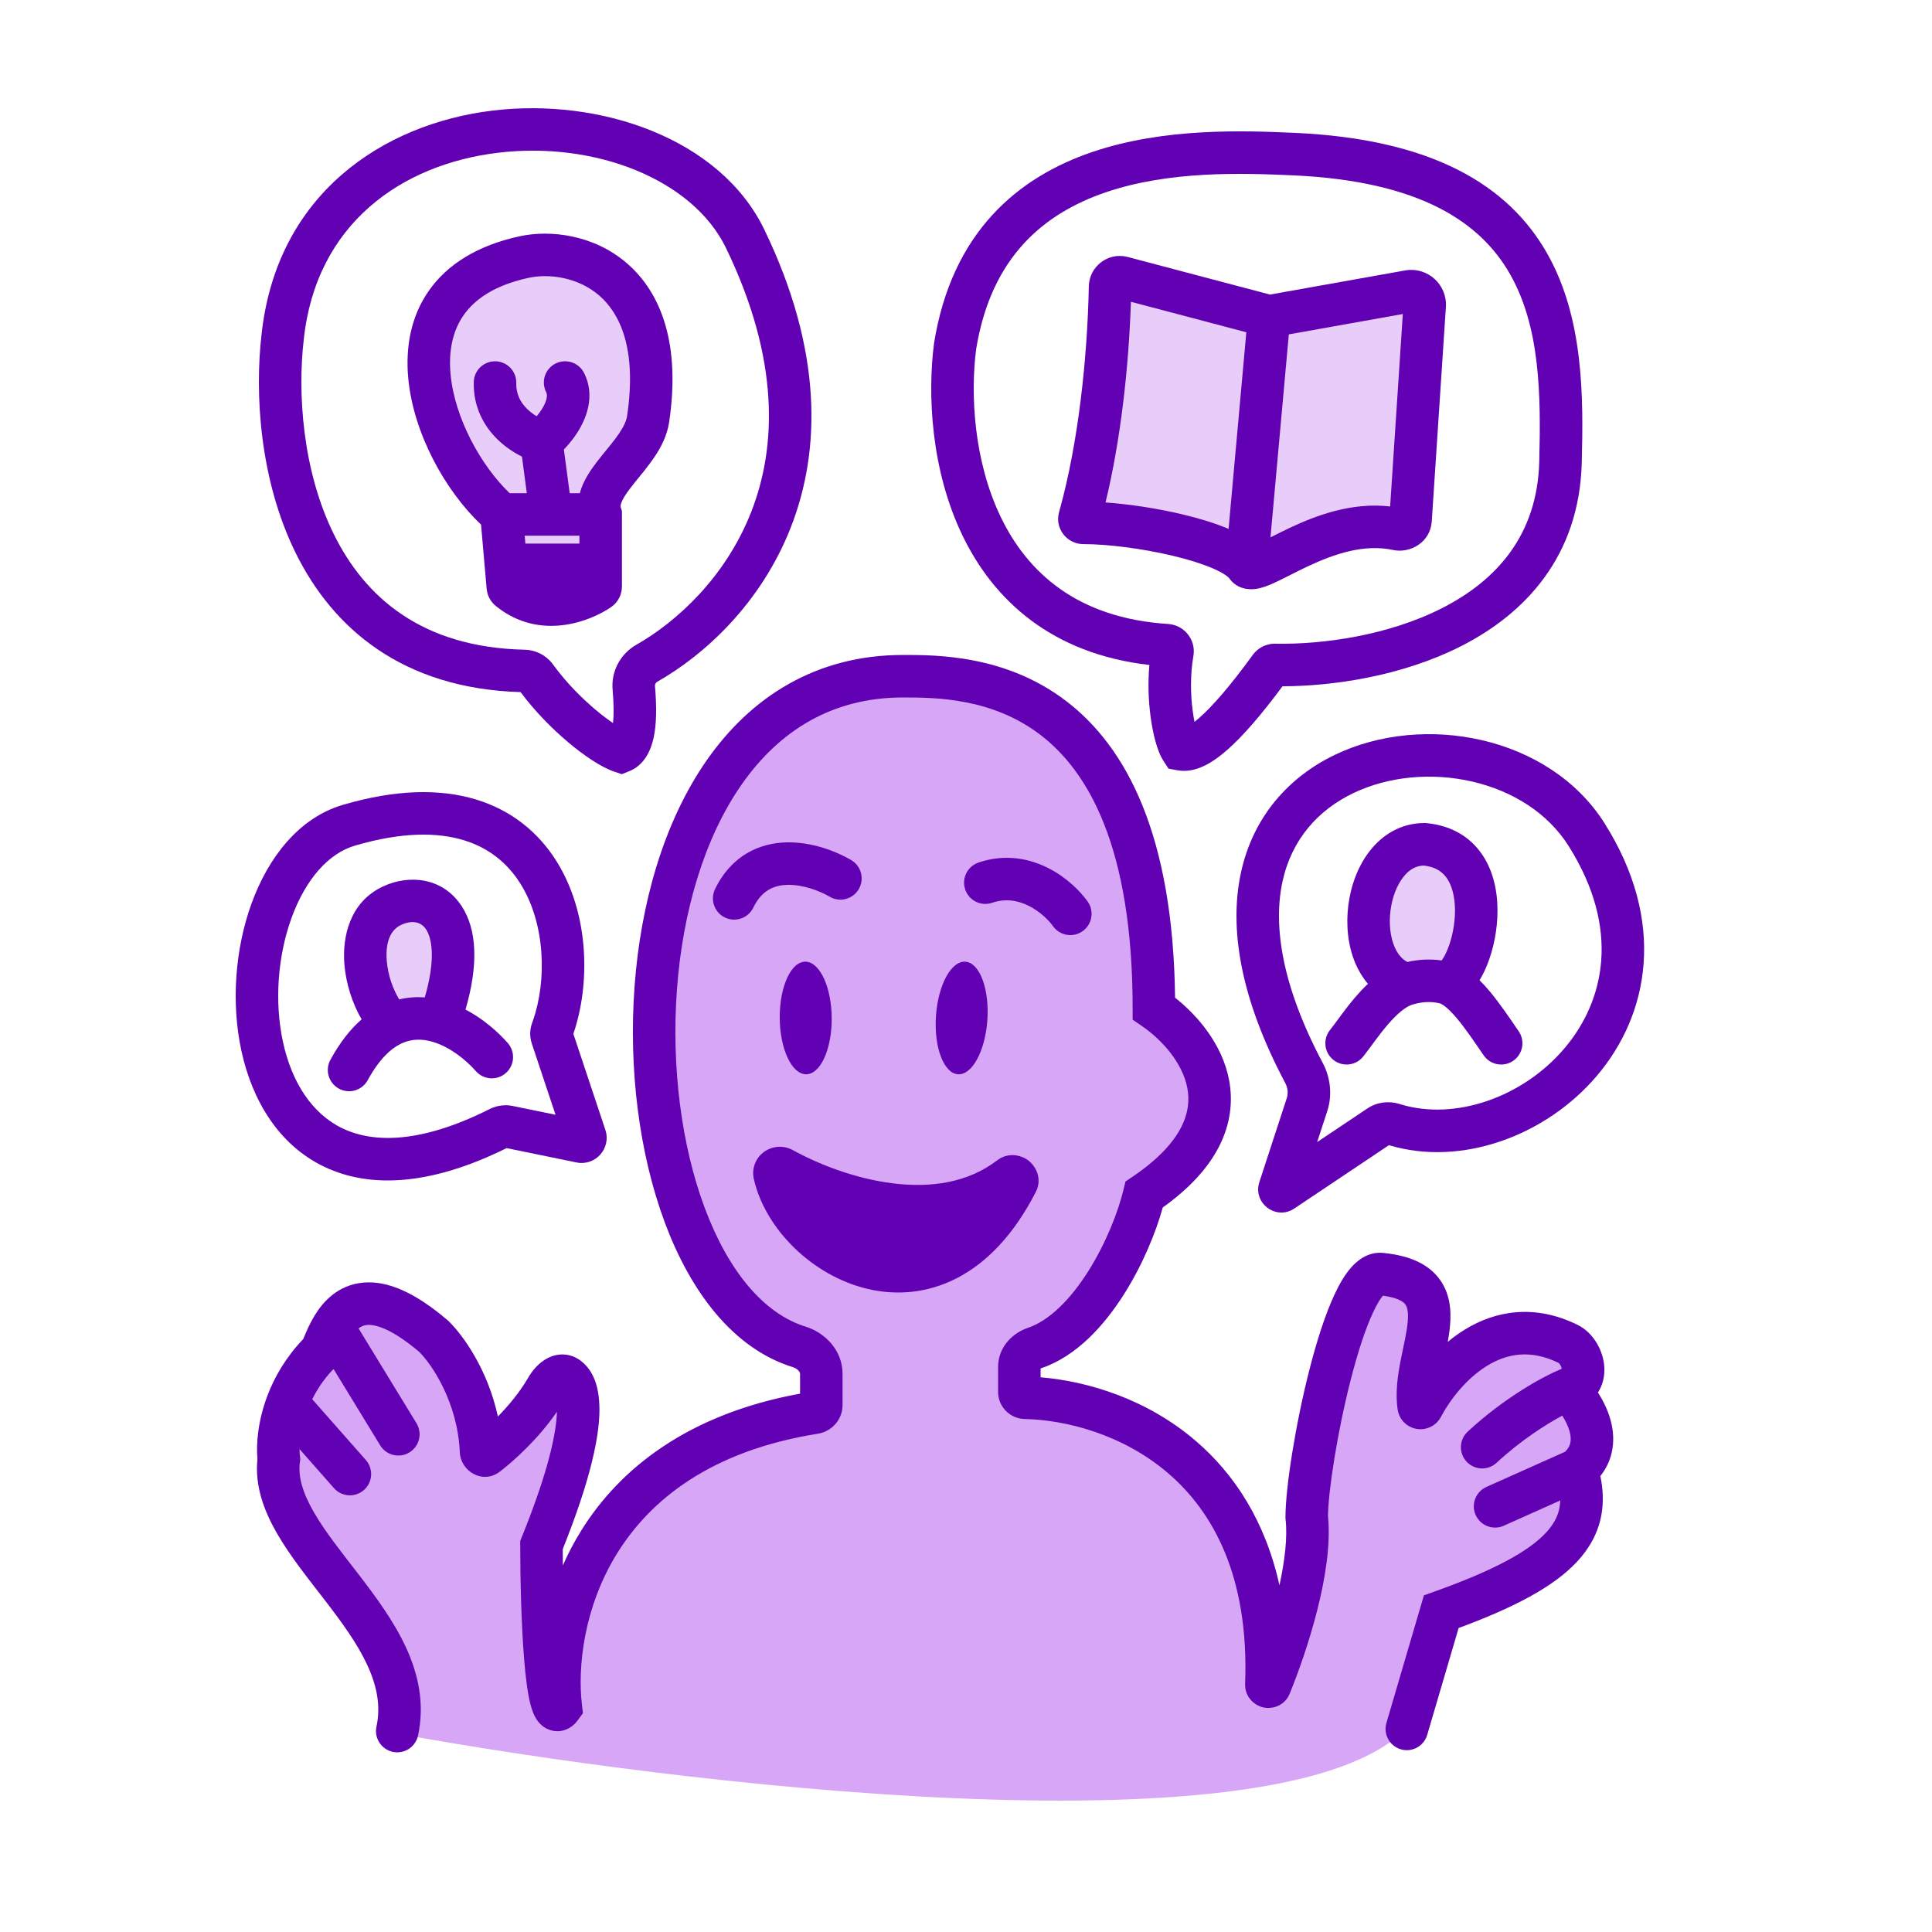 <svg width="223" height="223" viewBox="0 0 223 223" fill="none" xmlns="http://www.w3.org/2000/svg">
<path d="M161.615 200.163C145.83 214.059 78.1 205.953 46.208 200.163V192.47L40.872 183.413L33.799 175.348L32.558 165.918L36.281 157.729L42.486 150.905L50.676 155.248L57.501 167.531L64.698 160.583L66.187 165.918L62.216 182.172L64.698 186.267L67.18 180.311C67.478 175.547 76.57 169.806 81.078 167.531L94.481 163.437V157.729L88.648 153.139L77.232 139.366L76.611 111.822L82.071 93.831L91.378 80.927L114.46 78.942L127.241 89.116L134.19 116.288L140.395 123.485L138.782 131.053L132.081 138.746C132.081 144.205 122.898 152.022 118.307 155.248V160.583L132.081 165.546L144.118 177.829L147.592 189.865L152.308 165.546L158.885 147.803C160.622 148.548 164.097 150.21 164.097 150.905V160.583L171.542 155.248H181.346V160.583L183.083 172.494L178.492 180.311L166.33 186.267L161.615 200.163Z" fill="#D8A6F7"/>
<path d="M97.252 162.173C97.252 163.884 95.976 165.237 94.409 165.486C81.997 167.457 75.03 173.161 71.231 179.294C67.37 185.527 66.653 192.417 67.172 196.788L67.284 197.737L66.726 198.512C66.503 198.821 66.01 199.422 65.163 199.693C64.081 200.039 63.118 199.652 62.526 199.143C62.041 198.725 61.775 198.22 61.636 197.918C61.478 197.574 61.359 197.209 61.266 196.868C60.906 195.555 60.67 193.615 60.502 191.569C60.159 187.387 60.047 182.005 60.047 178.336V177.858L60.226 177.415C62.875 170.874 63.957 166.599 64.22 163.916C64.255 163.553 64.275 163.231 64.283 162.947C62.189 166.006 59.474 168.486 57.733 169.836C55.698 171.415 53.163 169.776 53.074 167.651C52.83 161.837 49.824 157.475 48.415 156.065C45.104 153.251 43.236 152.861 42.382 152.931C42.026 152.96 41.7 153.085 41.387 153.331L48.071 164.273C48.777 165.43 48.412 166.939 47.256 167.645C46.099 168.352 44.59 167.987 43.884 166.831L38.51 158.032C38.46 158.076 38.403 158.123 38.34 158.171C37.342 159.257 36.594 160.392 36.038 161.503L42.227 168.522C43.123 169.538 43.025 171.089 42.009 171.984C40.993 172.88 39.443 172.783 38.547 171.767L34.575 167.261C34.573 167.595 34.591 167.872 34.618 168.079L34.663 168.41L34.618 168.741C34.384 170.438 34.932 172.306 36.237 174.565C37.554 176.844 39.41 179.147 41.431 181.774C43.384 184.315 45.459 187.123 46.853 190.138C48.267 193.198 49.047 196.613 48.251 200.323C47.967 201.647 46.663 202.491 45.338 202.207C44.014 201.923 43.17 200.618 43.454 199.294C43.963 196.922 43.516 194.612 42.399 192.196C41.262 189.734 39.502 187.313 37.542 184.765C35.648 182.303 33.514 179.657 31.989 177.019C30.504 174.448 29.384 171.54 29.718 168.398C29.552 166.666 29.771 163.977 30.872 161.081C31.682 158.95 32.983 156.671 34.998 154.562C35.03 154.489 35.066 154.404 35.109 154.303C35.346 153.742 35.734 152.802 36.298 151.87C37.248 150.301 38.989 148.287 41.981 148.041C44.817 147.808 47.994 149.25 51.671 152.393L51.732 152.446L51.79 152.502C53.503 154.174 56.309 158.133 57.469 163.5C58.717 162.227 60 160.689 60.954 159.039C61.338 158.373 61.966 157.541 62.839 156.977C63.292 156.683 63.918 156.394 64.68 156.344C65.441 156.294 66.186 156.496 66.83 156.923L66.957 157.011L67.05 157.08C68.966 158.543 69.407 161.28 69.103 164.394C68.781 167.682 67.552 172.321 64.954 178.808C64.955 179.402 64.959 180.032 64.967 180.689C65.555 179.353 66.249 178.02 67.06 176.71C71.511 169.526 79.388 163.233 92.347 160.861V158.593C92.347 158.504 92.317 158.38 92.186 158.225C92.045 158.059 91.815 157.898 91.53 157.809C84.575 155.653 79.698 149.036 76.751 141.15C73.769 133.172 72.54 123.362 73.244 113.841C73.946 104.333 76.593 94.871 81.601 87.714C86.668 80.473 94.169 75.597 104.241 75.597C108.091 75.597 116.103 75.584 123.095 80.944C130.046 86.273 135.405 96.414 135.632 115.158C138.224 117.207 141.083 120.523 141.867 124.672C142.328 127.11 142.049 129.752 140.672 132.409C139.416 134.831 137.302 137.162 134.214 139.37C133.386 142.349 131.851 146.044 129.751 149.365C127.471 152.972 124.261 156.557 120.178 157.928C120.154 157.936 120.131 157.947 120.111 157.958V158.974C125.464 159.414 132.346 161.439 138.043 166.335C142.456 170.127 146.034 175.538 147.68 182.978C148.308 180.105 148.616 177.42 148.389 175.38L148.374 175.245V175.109C148.374 171.766 149.519 164.42 151.153 158.04C151.974 154.834 152.959 151.712 154.057 149.371C154.599 148.215 155.236 147.104 155.99 146.261C156.672 145.499 157.858 144.515 159.479 144.605L159.637 144.617L159.894 144.644C162.536 144.939 164.676 145.774 166.027 147.475C167.414 149.221 167.518 151.32 167.37 153.005C167.318 153.608 167.221 154.247 167.106 154.886C167.719 154.375 168.375 153.898 169.072 153.469C172.566 151.321 177.09 150.452 182.101 152.927C183.861 153.796 184.939 155.723 185.147 157.467C185.259 158.409 185.149 159.519 184.555 160.542C184.518 160.606 184.48 160.669 184.44 160.73C185.041 161.663 185.584 162.754 185.904 163.931C186.219 165.088 186.342 166.422 185.999 167.794C185.769 168.716 185.344 169.584 184.72 170.37C185.039 171.912 185.108 173.443 184.821 174.953C184.44 176.953 183.471 178.725 181.979 180.312C179.27 183.19 174.723 185.563 168.36 187.913L164.734 200.251C164.353 201.551 162.989 202.295 161.689 201.913C160.39 201.532 159.645 200.168 160.027 198.868L164.355 184.141L165.532 183.721C172.461 181.249 176.403 179.078 178.406 176.95C179.351 175.945 179.819 174.995 180.001 174.036C180.052 173.77 180.083 173.489 180.092 173.192L173.569 176.108C172.332 176.66 170.881 176.105 170.328 174.869C169.775 173.632 170.33 172.181 171.567 171.629L180.657 167.565C181.017 167.209 181.17 166.882 181.24 166.603C181.33 166.241 181.324 165.784 181.17 165.218C181.001 164.597 180.687 163.966 180.322 163.399C178.44 164.413 175.552 166.24 172.744 168.841C171.75 169.762 170.198 169.702 169.277 168.708C168.357 167.714 168.416 166.162 169.41 165.242C173.71 161.26 178.212 158.837 180.085 158.069L180.211 158.018L180.268 158.001C180.243 157.855 180.178 157.675 180.074 157.514C179.984 157.373 179.915 157.321 179.91 157.316C176.636 155.707 173.912 156.252 171.641 157.648C169.241 159.124 167.363 161.574 166.318 163.543C165.756 164.603 164.628 165.086 163.589 164.941C162.521 164.793 161.518 163.97 161.326 162.703C161.03 160.744 161.339 158.735 161.663 157.066C162.019 155.233 162.369 153.879 162.483 152.577C162.593 151.319 162.396 150.791 162.186 150.527C162 150.292 161.424 149.795 159.627 149.554C159.338 149.885 158.948 150.496 158.499 151.454C157.594 153.384 156.699 156.16 155.906 159.258C154.331 165.404 153.308 172.19 153.281 174.999C153.612 178.29 152.953 182.247 152.051 185.816C151.121 189.502 149.863 193.038 148.865 195.484C148.27 196.942 146.77 197.348 145.679 197.041C144.644 196.75 143.665 195.756 143.718 194.349C144.188 181.983 140.028 174.51 134.845 170.056C129.561 165.514 122.943 163.885 118.276 163.789C116.587 163.754 115.205 162.382 115.205 160.658V157.782C115.205 155.437 116.938 153.841 118.617 153.277C121.092 152.446 123.531 150.023 125.604 146.744C127.635 143.532 129.059 139.901 129.684 137.301L129.907 136.373L130.698 135.84C133.744 133.788 135.439 131.842 136.316 130.151C137.174 128.496 137.31 126.974 137.047 125.583C136.493 122.653 134.08 119.982 131.804 118.428L130.734 117.698V116.402C130.734 97.716 125.554 89.011 120.11 84.838C114.554 80.578 108.093 80.503 104.241 80.503C96.006 80.503 89.913 84.392 85.621 90.526C81.271 96.744 78.796 105.268 78.136 114.202C77.478 123.122 78.647 132.21 81.346 139.432C84.08 146.746 88.168 151.631 92.983 153.124C95.147 153.795 97.252 155.777 97.252 158.593V162.173Z" fill="#6200B3"/>
<path d="M113.962 117.792C113.703 121.379 112.166 124.155 110.53 123.993C108.894 123.832 107.778 120.794 108.038 117.208C108.297 113.621 109.834 110.845 111.47 111.007C113.106 111.168 114.222 114.206 113.962 117.792Z" fill="#6200B3"/>
<path d="M96 117.581C96.005 121.171 94.667 124.044 93.01 123.999C91.353 123.955 90.005 121.008 90 117.419C89.995 113.829 91.333 110.955 92.99 111.001C94.647 111.045 95.995 113.992 96 117.581Z" fill="#6200B3"/>
<path d="M90.341 134.908C89.861 134.644 89.283 135.015 89.404 135.55C91.564 145.069 108.067 154.612 117.368 136.475C117.594 136.033 116.98 135.58 116.586 135.882C108.391 142.145 96.503 138.3 90.341 134.908Z" fill="#6200B3"/>
<path d="M88.285 132.889C89.214 132.269 90.46 132.173 91.525 132.759C94.405 134.345 98.62 136.028 103.009 136.582C107.395 137.136 111.686 136.539 115.096 133.933C116.378 132.953 117.861 133.323 118.68 133.935C119.516 134.562 120.363 136.011 119.551 137.594C117.054 142.464 113.956 145.699 110.513 147.495C107.054 149.3 103.442 149.547 100.146 148.771C93.736 147.261 88.313 141.825 87.012 136.092C86.71 134.758 87.317 133.536 88.285 132.889ZM93.98 139.283C95.748 141.478 98.356 143.309 101.27 143.995C103.533 144.528 105.926 144.355 108.244 143.145C109.17 142.662 110.114 141.997 111.052 141.108C108.155 141.783 105.186 141.802 102.394 141.449C99.397 141.071 96.513 140.255 93.98 139.283Z" fill="#6200B3"/>
<path d="M112.941 99.559C116.035 98.508 118.847 99.107 121.001 100.2C123.103 101.268 124.679 102.847 125.54 104.056C126.326 105.159 126.069 106.691 124.965 107.477C123.862 108.263 122.33 108.005 121.544 106.902C121.08 106.25 120.085 105.237 118.78 104.575C117.526 103.938 116.095 103.669 114.519 104.204C113.237 104.64 111.844 103.954 111.408 102.671C110.972 101.389 111.658 99.995 112.941 99.559Z" fill="#6200B3"/>
<path d="M90.816 97.23C93.75 97.17 96.547 98.273 98.249 99.274C99.416 99.96 99.806 101.464 99.12 102.631C98.433 103.8 96.93 104.19 95.762 103.503C94.573 102.804 92.674 102.099 90.917 102.135C89.353 102.168 87.924 102.751 86.947 104.766C86.356 105.985 84.888 106.493 83.669 105.902C82.451 105.311 81.942 103.843 82.533 102.624C84.43 98.715 87.689 97.295 90.816 97.23Z" fill="#6200B3"/>
<path d="M154.073 87.127C159.235 84.647 165.399 84.132 171.03 85.431C176.669 86.733 181.975 89.906 185.209 95.035C192.368 106.388 190.369 117.073 184.289 124.21C178.434 131.082 168.707 134.704 160.314 132.181L149.395 139.493C147.282 140.908 144.572 138.855 145.362 136.438L148.537 126.722C148.701 126.219 148.65 125.571 148.345 124.995C143.21 115.323 141.83 107.2 143.238 100.713C144.662 94.158 148.858 89.632 154.073 87.127ZM169.927 90.212C165.277 89.138 160.264 89.596 156.197 91.55C152.184 93.477 149.098 96.844 148.032 101.754C146.952 106.731 147.874 113.646 152.678 122.695C153.55 124.338 153.816 126.361 153.2 128.246L152.031 131.823L157.824 127.945C158.951 127.19 160.292 127.068 161.451 127.4L161.563 127.433L161.709 127.478C167.92 129.353 175.723 126.699 180.554 121.028C185.25 115.516 187.066 107.178 181.059 97.652C178.649 93.828 174.57 91.283 169.927 90.212Z" fill="#6200B3"/>
<path d="M166.75 113.423C170.072 113.423 173.886 98.319 164.412 97.451C157.153 97.451 155.431 111.702 162.321 113.605C163.725 113.18 165.224 113.059 166.75 113.423Z" fill="#E8CDFA"/>
<path d="M164.525 94.998L164.636 95.008C167.771 95.295 170.013 96.831 171.345 99.051C172.603 101.148 172.936 103.654 172.83 105.879C172.724 108.124 172.159 110.359 171.336 112.099C171.168 112.453 170.981 112.805 170.773 113.143C171.197 113.557 171.581 113.987 171.922 114.393C173.115 115.811 174.282 117.556 175.294 119.033C176.06 120.15 175.776 121.677 174.658 122.443C173.541 123.209 172.014 122.925 171.248 121.808C170.166 120.23 169.165 118.737 168.167 117.551C167.086 116.264 166.427 115.868 166.181 115.809C165.145 115.562 164.091 115.632 163.031 115.953C162.289 116.177 161.324 116.94 160.194 118.252C159.666 118.864 159.167 119.519 158.689 120.162C158.238 120.77 157.753 121.444 157.348 121.95C156.503 123.009 154.959 123.182 153.901 122.337C152.842 121.492 152.669 119.948 153.514 118.89C153.846 118.473 154.226 117.944 154.749 117.239C155.247 116.569 155.831 115.8 156.477 115.05C156.89 114.57 157.364 114.055 157.894 113.558C157.298 112.862 156.826 112.075 156.469 111.252C155.568 109.169 155.346 106.752 155.627 104.509C155.908 102.267 156.72 99.978 158.127 98.191C159.565 96.363 161.696 94.998 164.413 94.998H164.525ZM164.309 99.906C163.438 99.937 162.666 100.355 161.982 101.224C161.24 102.168 160.69 103.561 160.495 105.12C160.3 106.676 160.485 108.18 160.971 109.303C161.34 110.156 161.84 110.719 162.45 111.035C163.696 110.753 165.026 110.662 166.401 110.861C166.542 110.672 166.717 110.39 166.901 110C167.431 108.881 167.852 107.285 167.929 105.646C168.008 103.987 167.725 102.553 167.138 101.575C166.637 100.74 165.833 100.075 164.309 99.906Z" fill="#6200B3"/>
<path d="M45.248 104.54C40.292 106.857 42.068 115.164 45.248 118.245C47.087 117.366 48.964 117.395 50.698 117.918C55.058 105.817 49.583 102.512 45.248 104.54Z" fill="#E8CDFA"/>
<path d="M39.604 92.891C45.677 91.114 50.763 91.02 54.917 92.275C59.105 93.54 62.142 96.118 64.163 99.291C68.02 105.347 68.175 113.513 66.179 119.327L69.875 130.419C70.581 132.537 68.728 134.624 66.542 134.175L58.474 132.52C49.886 136.777 42.851 137.236 37.487 134.701C32.094 132.151 29.089 126.904 27.874 121.336C26.657 115.758 27.136 109.498 29.043 104.261C30.928 99.084 34.416 94.409 39.604 92.891ZM53.498 96.971C50.494 96.064 46.414 96.01 40.981 97.6C37.912 98.498 35.273 101.493 33.653 105.94C32.056 110.326 31.653 115.641 32.667 120.291C33.684 124.95 36.026 128.583 39.584 130.265C43.121 131.937 48.561 132.011 56.517 128.014L56.663 127.944C57.4 127.61 58.284 127.473 59.164 127.653L64.121 128.67L61.382 120.448C61.116 119.651 61.147 118.811 61.423 118.062L61.503 117.841C63.147 113.17 62.959 106.533 60.025 101.927C58.579 99.657 56.468 97.868 53.498 96.971ZM44.208 102.318C47.167 100.934 51.077 101.215 53.285 104.587C55.058 107.293 55.24 111.343 53.731 116.527C55.769 117.593 57.462 119.084 58.612 120.397C59.505 121.416 59.403 122.966 58.384 123.859C57.365 124.751 55.815 124.649 54.922 123.63C53.744 122.286 51.91 120.846 49.989 120.266C48.715 119.882 47.486 119.894 46.305 120.458C45.163 121.004 43.795 122.196 42.447 124.673C41.799 125.863 40.31 126.303 39.12 125.656C37.93 125.008 37.49 123.518 38.138 122.328C39.205 120.368 40.41 118.817 41.739 117.659C40.642 115.776 39.928 113.486 39.752 111.303C39.494 108.1 40.375 104.111 44.208 102.318ZM49.181 107.275C48.658 106.476 47.663 106.118 46.287 106.762C45.164 107.287 44.457 108.609 44.642 110.909C44.775 112.559 45.36 114.188 46.08 115.359C47.082 115.117 48.073 115.054 49.031 115.123C50.35 110.583 49.81 108.234 49.181 107.275Z" fill="#6200B3"/>
<path d="M126.058 17.55C134.4 14.709 143.661 15.08 149.393 15.333C165.339 16.038 174.086 21.391 178.54 29.185C182.832 36.695 182.763 45.932 182.573 53.395C182.298 64.18 176.073 70.795 168.692 74.557C161.804 78.069 153.766 79.205 148.031 79.213C145.549 82.565 143.474 84.941 141.732 86.486C140.798 87.314 139.883 87.974 138.98 88.404C138.084 88.831 137.023 89.115 135.909 88.909L134.875 88.719L134.301 87.839C133.88 87.195 133.58 86.339 133.361 85.545C133.126 84.687 132.924 83.666 132.783 82.55C132.567 80.841 132.482 78.828 132.668 76.754C121.369 75.465 114.692 69.251 111.113 61.849C107.426 54.225 107.052 45.448 107.81 39.638L107.815 39.602L107.821 39.566C108.834 33.275 111.211 28.468 114.5 24.859C117.777 21.265 121.844 18.985 126.058 17.55ZM149.177 20.235C143.355 19.977 134.986 19.692 127.64 22.194C124.01 23.43 120.719 25.32 118.126 28.164C115.552 30.988 113.552 34.875 112.671 40.305C112.002 45.473 112.381 53.204 115.529 59.713C118.6 66.063 124.325 71.352 134.832 72.022C136.675 72.14 138.073 73.839 137.747 75.714C137.377 77.85 137.416 80.084 137.65 81.933C137.714 82.437 137.792 82.902 137.875 83.318C138.058 83.176 138.258 83.01 138.477 82.816C139.954 81.505 141.961 79.225 144.604 75.59L144.659 75.516C145.226 74.783 146.112 74.309 147.099 74.298L147.198 74.299L147.445 74.303C152.677 74.377 160.224 73.367 166.464 70.186C172.694 67.01 177.451 61.8 177.668 53.27C177.863 45.622 177.794 37.766 174.281 31.62C170.93 25.758 164.066 20.892 149.177 20.235Z" fill="#6200B3"/>
<path d="M146.486 36.51L129.538 32.032C128.835 31.846 128.145 32.372 128.13 33.099C127.951 41.837 126.841 51.845 124.604 59.771C124.521 60.063 124.744 60.352 125.047 60.351C130.929 60.344 141.875 62.451 143.885 65.329L146.486 36.51Z" fill="#E8CDFA"/>
<path d="M143.884 65.329C145.034 66.975 152.976 59.294 161.303 61.082C162.024 61.236 162.763 60.751 162.812 60.016L164.443 35.271C164.509 34.259 163.609 33.453 162.611 33.631L146.486 36.51L143.884 65.329Z" fill="#E8CDFA"/>
<path d="M125.681 32.942C125.791 30.734 127.876 29.126 130.059 29.635L130.164 29.661L146.589 34L162.18 31.216L162.3 31.197C164.818 30.823 167.059 32.871 166.891 35.432L165.26 60.177C165.099 62.614 162.76 63.903 160.789 63.48C157.463 62.766 154.034 63.92 150.946 65.372C150.192 65.727 149.487 66.085 148.814 66.426C148.161 66.756 147.502 67.09 146.916 67.35C146.371 67.593 145.671 67.874 144.968 67.974C144.282 68.072 142.812 68.078 141.873 66.733C141.875 66.735 141.846 66.695 141.762 66.618C141.678 66.543 141.556 66.447 141.385 66.334C141.04 66.105 140.564 65.853 139.952 65.59C138.726 65.063 137.132 64.569 135.35 64.145C131.777 63.295 127.763 62.801 125.049 62.804C123.146 62.806 121.711 60.989 122.243 59.105L122.343 58.744C124.44 51.138 125.504 41.523 125.677 33.049L125.681 32.942ZM148.761 38.596L146.646 62.024C147.297 61.694 148.048 61.313 148.858 60.933C151.814 59.543 155.97 57.935 160.456 58.459L161.92 36.246L148.761 38.596ZM130.536 34.833C130.284 42.415 129.355 50.809 127.604 57.996C130.365 58.193 133.575 58.679 136.486 59.372C138.394 59.826 140.249 60.386 141.808 61.048L143.857 38.353L130.536 34.833Z" fill="#6200B3"/>
<path d="M57.884 59.38L58.392 65.198H69.334V59.38H63.609H57.884Z" fill="#E8CDFA"/>
<path d="M58.614 67.738C58.624 67.856 58.682 67.966 58.773 68.04C62.604 71.142 67.155 69.423 69.149 68.052C69.266 67.971 69.333 67.837 69.333 67.696V65.198H58.392L58.614 67.738Z" fill="#E8CDFA"/>
<path d="M60.497 29.67C42.825 33.507 49.877 52.53 57.884 59.38H63.609H69.333C68.139 55.815 74.183 52.571 74.809 48.362C77.299 31.626 66.347 28.4 60.497 29.67Z" fill="#E8CDFA"/>
<path d="M56.842 12.766C69.248 11.259 83.124 15.959 88.219 26.498C94.972 40.467 94.755 51.987 91.28 60.868C87.839 69.662 81.313 75.59 75.872 78.688C75.67 78.803 75.583 79.006 75.598 79.171C75.815 81.638 75.779 83.646 75.436 85.192C75.105 86.686 74.339 88.335 72.606 89.026L71.771 89.359L70.918 89.073C69.395 88.561 67.41 87.22 65.547 85.647C63.699 84.086 61.724 82.085 60.087 79.887C46.409 79.476 38.394 72.469 34.136 63.844C29.931 55.325 29.408 45.325 30.183 38.67C31.899 22.402 44.193 14.303 56.842 12.766ZM83.802 28.633C79.98 20.727 68.716 16.266 57.434 17.637C46.402 18.977 36.465 25.787 35.059 39.209L35.058 39.224L35.056 39.238C34.353 45.279 34.874 54.254 38.536 61.672C42.106 68.903 48.671 74.743 60.574 74.992C61.815 75.018 62.996 75.608 63.759 76.601L63.832 76.698L63.965 76.879C65.348 78.755 67.076 80.516 68.713 81.899C69.472 82.54 70.164 83.059 70.754 83.459C70.852 82.599 70.865 81.35 70.711 79.601C70.522 77.459 71.634 75.456 73.445 74.425C78.115 71.765 83.758 66.628 86.711 59.081C89.63 51.621 90.034 41.525 83.802 28.633ZM60.64 62.745H66.88V61.833H60.56L60.64 62.745ZM69.173 34.116C66.707 31.977 63.338 31.563 61.018 32.067C57.054 32.928 54.784 34.562 53.518 36.373C52.236 38.206 51.764 40.535 52.004 43.173C52.465 48.24 55.508 53.749 58.829 56.927H60.808L60.245 52.701C59.3 52.236 58.274 51.563 57.362 50.656C55.864 49.168 54.616 46.98 54.685 44.094C54.717 42.74 55.841 41.669 57.196 41.701C58.55 41.733 59.621 42.858 59.589 44.212C59.559 45.486 60.073 46.434 60.82 47.176C61.174 47.528 61.567 47.817 61.945 48.044C62.234 47.698 62.512 47.31 62.729 46.909C63.223 45.994 63.161 45.506 63.035 45.255C62.426 44.045 62.914 42.57 64.125 41.962C65.335 41.353 66.81 41.841 67.418 43.052C68.586 45.375 67.881 47.694 67.045 49.24C66.491 50.267 65.771 51.172 65.086 51.886L65.757 56.927H66.927C67.042 56.493 67.198 56.084 67.376 55.705C67.925 54.533 68.767 53.454 69.481 52.571C70.26 51.606 70.927 50.826 71.483 49.995C72.025 49.183 72.303 48.543 72.383 48.002C73.546 40.185 71.511 36.145 69.173 34.116ZM71.786 67.696C71.786 68.602 71.356 69.512 70.539 70.074C68.215 71.671 62.34 74.084 57.23 69.946C56.608 69.443 56.237 68.716 56.171 67.952L55.524 60.553C51.383 56.631 47.7 50.013 47.118 43.618C46.803 40.164 47.381 36.589 49.497 33.562C51.629 30.513 55.104 28.331 59.977 27.273C63.506 26.506 68.538 27.071 72.388 30.411C76.365 33.862 78.562 39.803 77.236 48.723C77.003 50.286 76.291 51.63 75.561 52.721C74.844 53.794 73.958 54.836 73.297 55.654C72.57 56.554 72.086 57.217 71.818 57.787C71.579 58.297 71.624 58.495 71.659 58.6L71.786 58.98V67.696Z" fill="#6200B3"/>
</svg>
